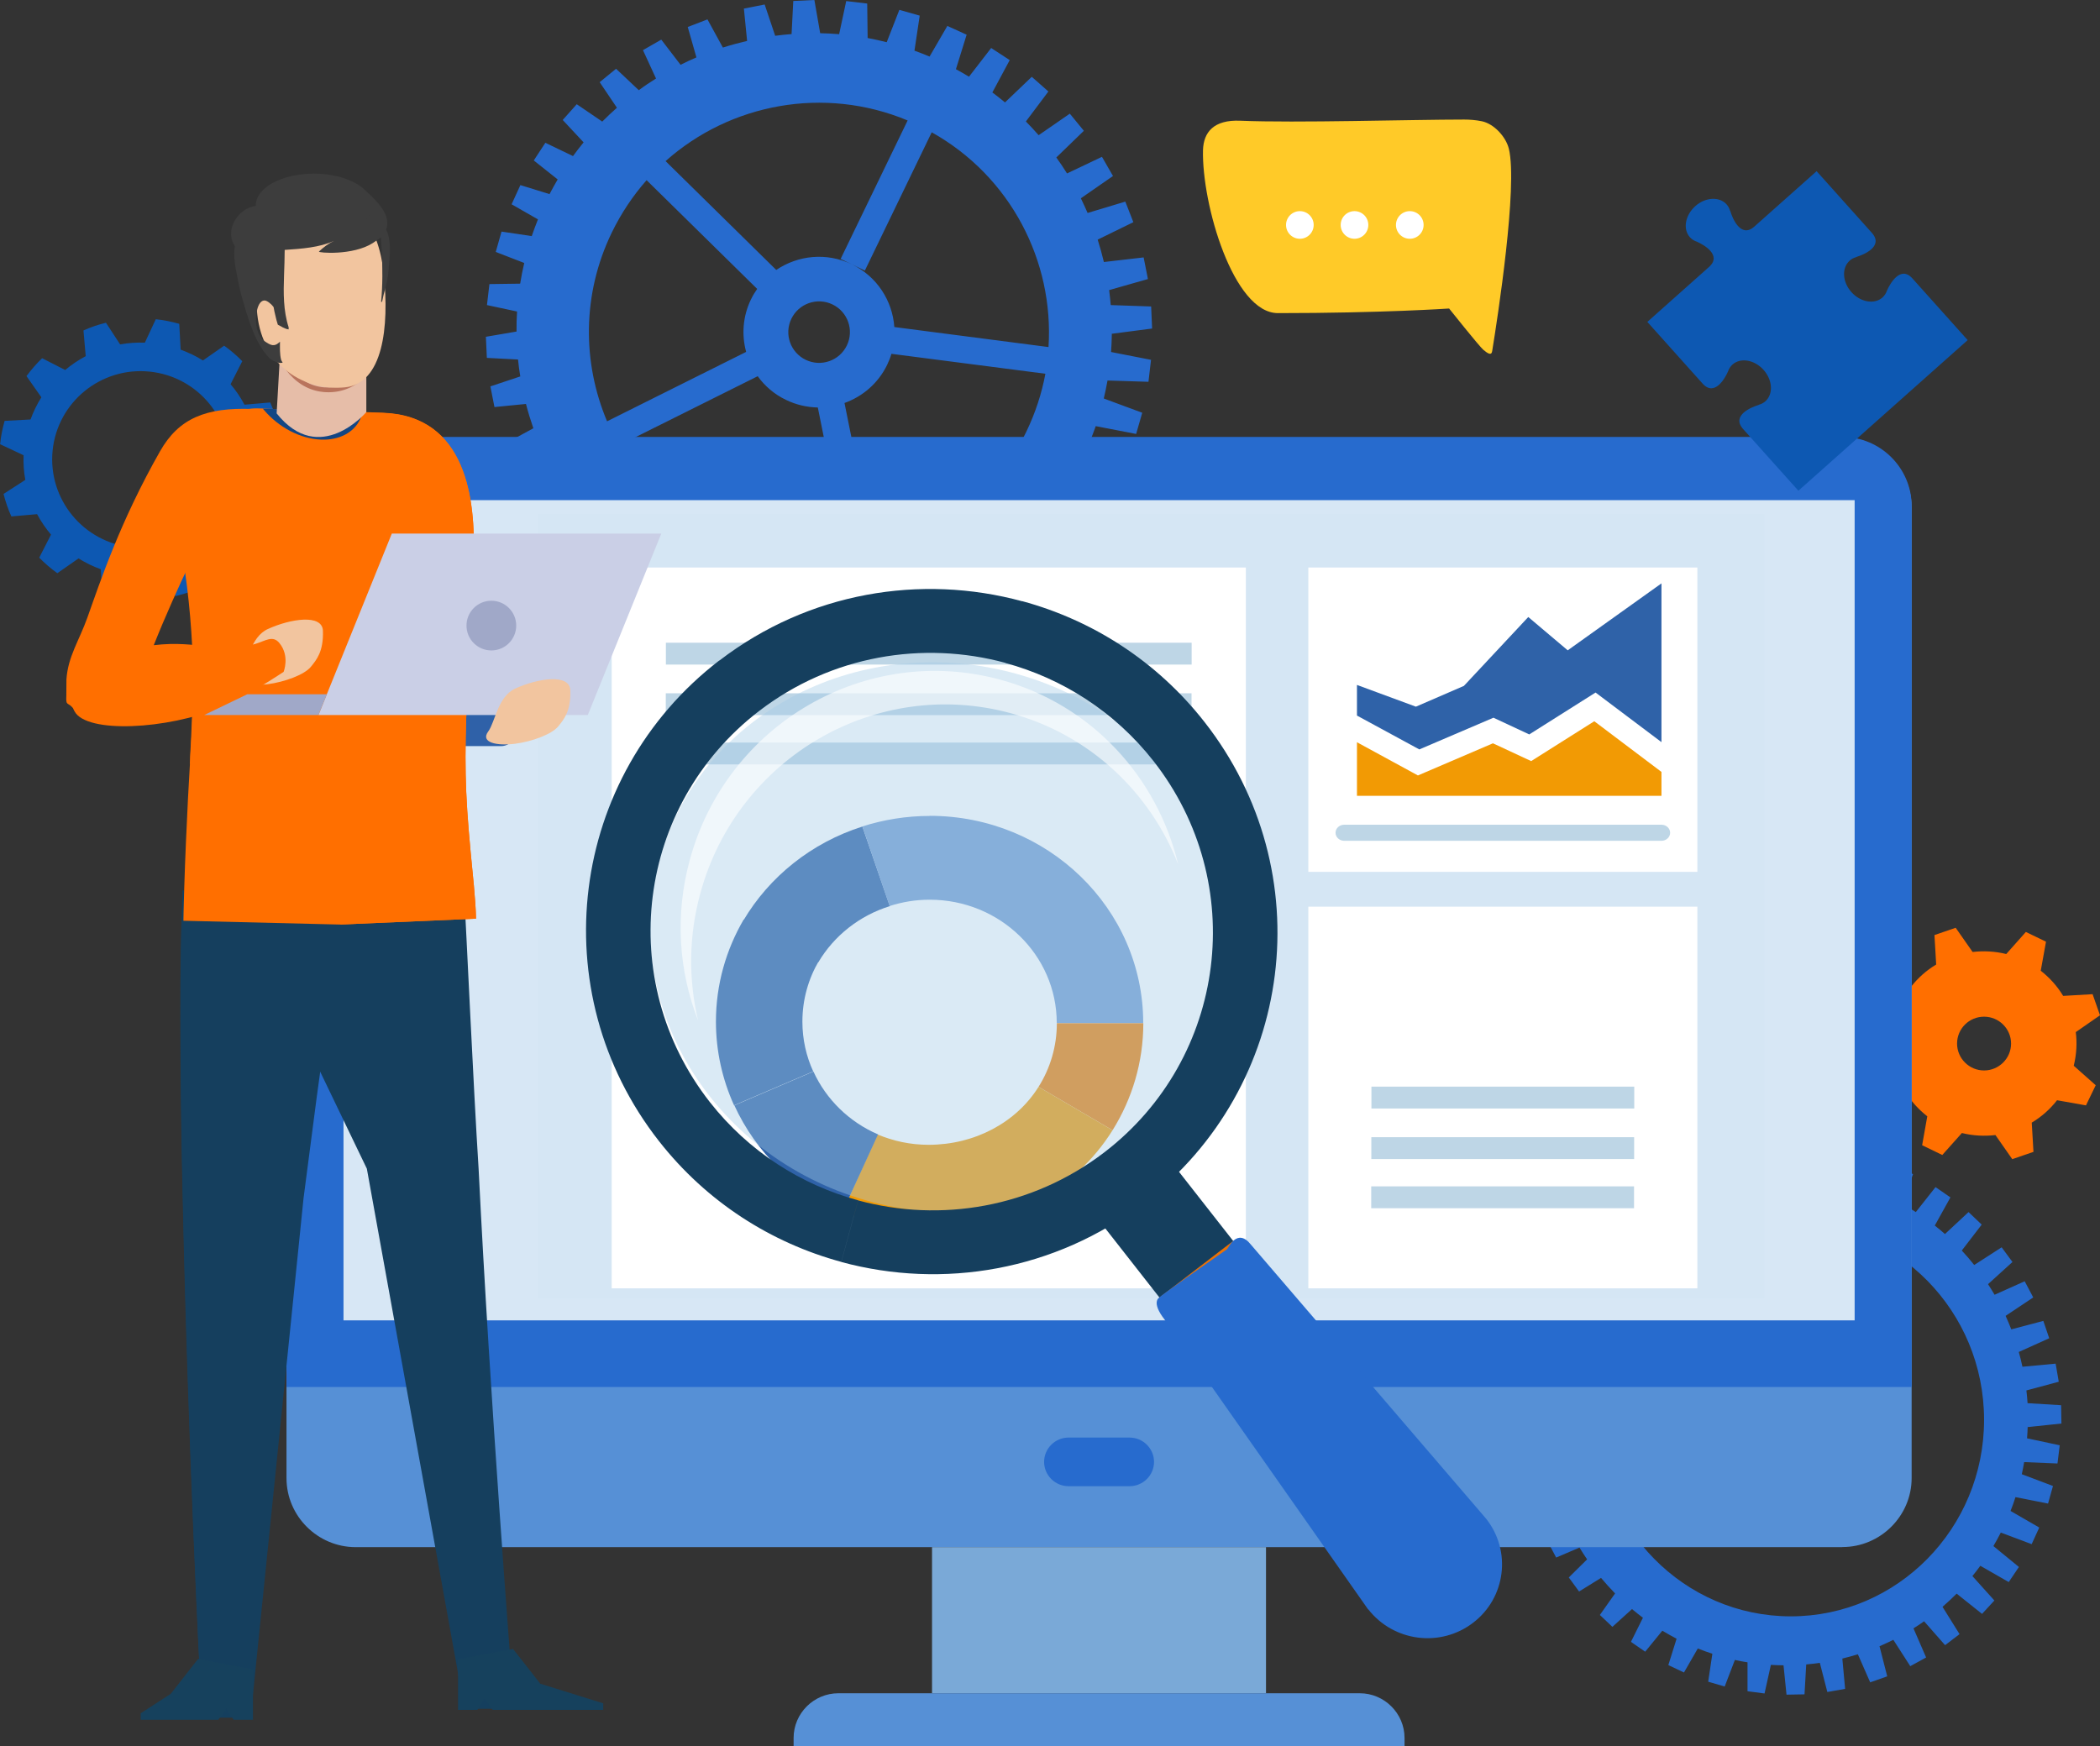 <?xml version="1.0" encoding="UTF-8"?>
<svg id="_レイヤー_2" data-name="レイヤー 2" xmlns="http://www.w3.org/2000/svg" viewBox="0 0 196 163">
  <rect x="0" y="0" width="196" height="163" fill="#333333" stroke="none"/>
  <defs>
    <style>
      .cls-1 {
        fill: #bed6e6;
      }

      .cls-2 {
        fill: #a3cce7;
        opacity: .4;
      }

      .cls-3 {
        fill: #153f5e;
      }

      .cls-4 {
        fill: #f2c59f;
      }

      .cls-5 {
        fill: #ffca28;
      }

      .cls-6 {
        fill: #134684;
      }

      .cls-7 {
        fill: #d5e6f4;
      }

      .cls-8, .cls-9 {
        fill: #fff;
      }

      .cls-10 {
        fill: #eb7104;
      }

      .cls-11 {
        fill: #2f61a8;
      }

      .cls-12 {
        fill: #7aa9d7;
      }

      .cls-13 {
        fill: #2f62a8;
      }

      .cls-14 {
        fill: #276bce;
      }

      .cls-15 {
        fill: #ee8106;
      }

      .cls-16 {
        fill: #0d58b2;
      }

      .cls-17 {
        fill: #16415d;
      }

      .cls-18 {
        fill: #d7e7f5;
      }

      .cls-19 {
        fill: #48488a;
      }

      .cls-20 {
        fill: #b9745d;
      }

      .cls-21 {
        fill: #e6bda8;
      }

      .cls-22 {
        fill: #5690d6;
      }

      .cls-23 {
        fill: #ff6f00;
      }

      .cls-24 {
        fill: #f29a04;
      }

      .cls-9 {
        opacity: .6;
      }

      .cls-25 {
        fill: #3d3d3d;
      }

      .cls-26 {
        fill: #cacfe6;
      }

      .cls-27 {
        fill: #739cd2;
      }

      .cls-28 {
        fill: #a0a8c8;
      }
    </style>
  </defs>
  <g id="_レイヤー_1-2" data-name="レイヤー 1">
    <g>
      <path class="cls-23" d="M193.74,96.35l2.26-1.57-.69-1.97-2.75.16c-.54-.9-1.25-1.69-2.09-2.35l.49-2.71-1.88-.91-1.83,2.06c-1.06-.26-2.12-.31-3.14-.19l-1.58-2.26-1.98.68.16,2.75c-.9.54-1.69,1.24-2.35,2.08l-2.72-.49-.91,1.88,2.07,1.83c-.26,1.06-.32,2.12-.19,3.14l-2.26,1.57.69,1.97,2.75-.16c.54.9,1.25,1.69,2.09,2.35l-.48,2.7,1.88.91,1.83-2.05c1.05.26,2.11.31,3.13.19l1.57,2.25,1.98-.68-.16-2.73c.9-.54,1.71-1.25,2.36-2.09l2.7.48.91-1.88-2.05-1.82c.26-1.06.32-2.12.19-3.15ZM185.18,99.93c-1.39,0-2.52-1.13-2.52-2.51,0-1.39,1.13-2.51,2.52-2.51s2.52,1.13,2.52,2.51-1.13,2.51-2.52,2.51Z"/>
      <path class="cls-16" d="M25.84,46.48c.2-.71.35-1.43.43-2.18l-2.19-1.02c.03-.76-.02-1.53-.16-2.3l2.02-1.31c-.09-.36-.2-.71-.31-1.06-.12-.36-.27-.7-.41-1.04l-2.4.21c-.37-.69-.8-1.33-1.3-1.91l1.09-2.15c-.52-.54-1.09-1.02-1.69-1.45l-1.98,1.38c-.65-.41-1.35-.74-2.08-1.01l-.13-2.41c-.71-.2-1.44-.35-2.19-.43l-1.02,2.19c-.76-.03-1.54.02-2.31.16l-1.32-2.02c-.36.09-.72.19-1.07.31-.35.12-.7.26-1.03.41l.21,2.4c-.69.36-1.33.8-1.92,1.29l-2.15-1.1c-.54.52-1.02,1.08-1.46,1.67l1.39,1.98c-.41.65-.75,1.35-1.01,2.07l-2.42.13c-.2.71-.35,1.44-.42,2.18l2.19,1.03c-.03.76.02,1.53.16,2.3l-2.03,1.31c.09.36.2.72.32,1.07.12.36.26.7.41,1.03l2.4-.21c.37.69.81,1.33,1.3,1.91l-1.1,2.15c.52.53,1.09,1.02,1.69,1.45l1.98-1.38c.65.41,1.35.75,2.08,1.01l.13,2.41c.71.2,1.45.35,2.19.43l1.03-2.19c.76.02,1.54-.02,2.31-.16l1.31,2.02c.36-.09.72-.19,1.08-.31.36-.13.7-.26,1.04-.41l-.21-2.4c.69-.37,1.34-.8,1.92-1.29l2.16,1.1c.54-.52,1.03-1.09,1.46-1.68l-1.39-1.98c.41-.65.75-1.35,1.01-2.07l2.41-.13ZM12.31,51.09c-4.54-.46-7.85-4.5-7.4-9.03.46-4.53,4.51-7.83,9.05-7.37,4.54.46,7.85,4.5,7.4,9.03-.46,4.53-4.51,7.83-9.05,7.37Z"/>
      <path class="cls-14" d="M189.28,133.22l3.12-.33-.03-1.71-3.13-.19c-.03-.4-.06-.8-.11-1.19l3.02-.81-.29-1.69-3.1.29c-.1-.47-.21-.93-.34-1.38l2.84-1.28-.55-1.62-2.99.79c-.17-.43-.34-.85-.53-1.26l2.58-1.72-.8-1.51-2.81,1.26c-.19-.33-.4-.66-.61-.99l2.28-2.07-1.01-1.37-2.56,1.65c-.37-.47-.76-.92-1.16-1.35l1.86-2.42-1.23-1.17-2.2,2.05c-.31-.27-.62-.54-.95-.79l1.46-2.63-1.39-.96-1.84,2.33c-.41-.27-.83-.52-1.26-.76l1-2.78-1.52-.72-1.42,2.54c-.43-.19-.87-.37-1.32-.53l.55-2.85-1.62-.47-.98,2.68c-.39-.1-.79-.19-1.2-.27l.12-2.84-1.67-.22-.56,2.75c-.38-.04-.76-.07-1.14-.08l-.41-2.77-1.61.03-.2,2.73c-.41.02-.82.05-1.23.1l-.8-2.62-1.58.28.2,2.68c-.49.1-.97.22-1.44.35l-1.17-2.39-1.52.53.61,2.54c-.45.17-.89.36-1.33.57l-1.49-2.12-1.41.77.98,2.36c-.36.21-.71.44-1.06.67l-1.75-1.83-1.29.98,1.29,2.14c-.5.4-.97.83-1.43,1.27l-1.98-1.45-1.1,1.19,1.6,1.83c-.29.34-.57.69-.84,1.04l-2.15-1.11-.91,1.35,1.83,1.54c-.28.45-.55.92-.8,1.39l-2.26-.73-.68,1.48,2.02,1.21c-.2.48-.38.96-.54,1.45l-2.32-.35-.44,1.57,2.16.86c-.1.43-.19.87-.27,1.31h-2.33s-.2,1.62-.2,1.62l2.26.52c-.03.43-.06.86-.07,1.3l-2.29.35.03,1.63,2.3.17c.03.46.07.92.13,1.37l-2.22.7.27,1.61,2.31-.18c.12.53.25,1.06.41,1.57l-2.09,1.06.53,1.54,2.27-.56c.19.48.4.95.62,1.42l-1.92,1.39.76,1.44,2.18-.93c.23.38.46.74.71,1.1l-1.71,1.69.96,1.31,2.05-1.27c.42.5.85.98,1.31,1.45l-1.42,2.01,1.17,1.11,1.83-1.66c.33.28.67.55,1.02.81l-1.12,2.25,1.33.92,1.6-1.96c.44.26.88.51,1.33.75l-.77,2.46,1.46.69,1.29-2.24c.45.18.9.34,1.36.49l-.39,2.61,1.54.45.95-2.48c.39.09.78.16,1.18.22v2.7s1.59.21,1.59.21l.59-2.67c.39.02.78.04,1.18.04l.28,2.74,1.68-.03.16-2.79c.43-.04.85-.09,1.27-.15l.7,2.72,1.66-.29-.26-2.83c.49-.12.97-.25,1.45-.4l1.15,2.62,1.59-.56-.72-2.81c.44-.19.87-.39,1.29-.6l1.58,2.46,1.48-.81-1.18-2.72c.34-.21.67-.43.99-.66l1.96,2.23,1.35-1.03-1.59-2.55c.45-.39.89-.8,1.32-1.23l2.37,1.89,1.15-1.25-2.05-2.28c.25-.31.5-.63.74-.96l2.65,1.52.95-1.41-2.38-1.95c.24-.41.47-.83.69-1.26l2.88,1.08.71-1.55-2.68-1.55c.17-.42.32-.85.46-1.29l3.04.6.46-1.64-2.91-1.1c.08-.37.16-.75.22-1.13l3.11.13.21-1.7-3.05-.65c.03-.36.05-.72.06-1.09ZM167.14,150.89c-9.96,0-18.04-8.22-18.04-18.35,0-10.13,8.08-18.35,18.04-18.35,9.96,0,18.04,8.22,18.04,18.35,0,10.13-8.08,18.35-18.04,18.35Z"/>
      <path class="cls-14" d="M103.76,31.16l3.77-.49-.09-2.06-3.77-.13c-.04-.47-.09-.93-.15-1.4l3.62-1.03-.4-2.02-3.71.43c-.17-.7-.36-1.4-.58-2.09l3.33-1.63-.75-1.92-3.52,1.06c-.2-.46-.41-.92-.63-1.37l3-2.08-1.03-1.79-3.26,1.55c-.32-.51-.65-1.01-1-1.49l2.57-2.49-1.31-1.6-2.91,2.01c-.38-.44-.78-.86-1.19-1.28l2.1-2.8-1.55-1.37-2.5,2.39c-.38-.32-.78-.63-1.18-.93l1.62-3.02-1.73-1.13-2.07,2.68c-.4-.24-.81-.48-1.22-.7l1-3.22-1.8-.82-1.66,2.86c-.47-.2-.94-.38-1.41-.55l.49-3.27-1.9-.54-1.18,3.02c-.59-.15-1.19-.28-1.78-.39l-.04-3.22-1.96-.23-.66,3.09c-.59-.05-1.18-.08-1.77-.09l-.54-3.1-1.97.09-.16,3.09c-.51.04-1.02.09-1.53.16l-.98-2.92-1.94.38.3,3.02c-.76.18-1.52.38-2.26.62l-1.44-2.63-1.84.71.81,2.84c-.5.21-.99.44-1.48.69l-1.8-2.35-1.71.98,1.22,2.65c-.55.34-1.09.7-1.61,1.09l-2.12-2-1.53,1.25,1.61,2.39c-.47.41-.92.84-1.37,1.29l-2.38-1.62-1.31,1.47,1.95,2.09c-.34.42-.67.84-.99,1.28l-2.58-1.24-1.08,1.65,2.23,1.77c-.26.45-.52.91-.76,1.37l-2.72-.84-.82,1.79,2.46,1.41c-.21.52-.4,1.04-.58,1.56l-2.82-.42-.54,1.9,2.66,1.03c-.15.64-.28,1.28-.38,1.93l-2.87.04-.23,1.96,2.81.6c-.04.62-.06,1.25-.05,1.87l-2.86.49.09,1.97,2.91.15c.05.53.12,1.05.21,1.58l-2.79.93.38,1.93,2.94-.29c.2.77.43,1.52.69,2.27l-2.63,1.43.72,1.84,2.9-.82c.22.48.46.95.71,1.42l-2.43,1.84.99,1.71,2.8-1.27c.34.52.71,1.03,1.09,1.52l-2.14,2.26,1.25,1.53,2.61-1.75c.4.43.82.85,1.25,1.25l-1.8,2.63,1.48,1.31,2.36-2.19c.39.3.78.59,1.19.87l-1.42,2.93,1.66,1.08,2.06-2.58c.42.23.85.46,1.29.67l-1.13,3.13,1.88.86,1.64-2.95c.49.19.99.36,1.48.52l-.65,3.32,1.99.57,1.2-3.21c.6.13,1.21.24,1.81.33l-.11,3.46,2.06.24.68-3.44c.58.03,1.16.04,1.74.03l.46,3.51,2.07-.09.12-3.58c.48-.05.97-.12,1.45-.19l1,3.47,2.03-.4-.42-3.62c.71-.19,1.41-.4,2.11-.64l1.63,3.32,1.93-.75-1.08-3.56c.45-.2.89-.42,1.32-.65l2.14,3.06,1.79-1.03-1.62-3.39c.48-.32.96-.65,1.43-1l2.63,2.7,1.6-1.3-2.16-3.11c.41-.37.8-.75,1.19-1.15l3.05,2.27,1.37-1.54-2.65-2.75c.29-.36.57-.73.84-1.11l3.38,1.8,1.13-1.73-3.04-2.33c.22-.38.43-.76.63-1.15l3.63,1.3.86-1.88-3.37-1.87c.18-.45.35-.9.51-1.35l3.77.73.57-1.98-3.59-1.33c.13-.56.25-1.12.35-1.68l3.82.12.24-2.05-3.73-.73c.04-.55.06-1.1.07-1.65ZM97.87,32.4l-14.4-1.87c-.17-2.44-1.61-4.72-3.97-5.86l1.22.59,6.24-12.91c7.36,4.12,11.42,12.03,10.9,20.05ZM84.71,11.25l-6.25,12.92,1.04.5c-2.36-1.13-5.03-.84-7.05.53l-10.33-10.16c6.01-5.36,14.78-7.05,22.58-3.8ZM75.2,33.59c-1.43-.69-2.03-2.4-1.34-3.83.69-1.43,2.41-2.03,3.84-1.34,1.43.69,2.03,2.4,1.34,3.83-.69,1.43-2.41,2.03-3.84,1.34ZM57.1,21.71c.88-1.81,1.98-3.45,3.25-4.89l10.32,10.15c-.22.31-.41.63-.58.98-.77,1.59-.88,3.32-.45,4.9l-12.98,6.48c-2.31-5.47-2.35-11.86.44-17.62ZM67.12,50.29c-4.09-1.96-7.27-5.05-9.35-8.71l12.95-6.46c.66.92,1.56,1.7,2.66,2.22.95.46,1.96.68,2.95.7l2.86,14.2c-3.99.52-8.18-.07-12.08-1.95ZM95.79,40.3c-2.88,5.95-8.16,9.97-14.12,11.47l-2.85-14.15c1.68-.6,3.14-1.83,3.98-3.56.16-.34.3-.68.4-1.03l14.37,1.86c-.34,1.83-.93,3.65-1.78,5.41Z"/>
      <g>
        <path class="cls-22" d="M171.95,144.43H33.2c-3.55,0-6.46-2.9-6.46-6.44V47.39c0-3.54,2.91-6.44,6.46-6.44h138.76c3.55,0,6.46,2.9,6.46,6.44v90.59c0,3.54-2.91,6.44-6.46,6.44Z"/>
        <path class="cls-14" d="M171.95,40.79H33.2c-3.55,0-6.46,2.9-6.46,6.44v82.25h151.68V47.23c0-3.54-2.91-6.44-6.46-6.44Z"/>
        <rect class="cls-12" x="86.99" y="144.43" width="31.17" height="13.65"/>
        <rect class="cls-18" x="32.06" y="46.69" width="141.04" height="76.57"/>
        <path class="cls-14" d="M105.43,138.74h-5.7c-1.25,0-2.28-1.02-2.28-2.27h0c0-1.25,1.03-2.27,2.28-2.27h5.7c1.25,0,2.28,1.02,2.28,2.27h0c0,1.25-1.03,2.27-2.28,2.27Z"/>
        <path class="cls-22" d="M131.09,163v-.76c0-2.29-1.88-4.17-4.18-4.17h-48.66c-2.3,0-4.18,1.88-4.18,4.17v.76h57.02Z"/>
      </g>
      <g>
        <rect class="cls-7" x="50.2" y="47.99" width="114.47" height="73.18"/>
        <rect class="cls-8" x="122.11" y="52.98" width="36.31" height="28.41"/>
        <rect class="cls-8" x="57.09" y="52.98" width="59.19" height="67.29"/>
        <path class="cls-15" d="M98.64,95.51c0,2.18-.62,4.22-1.71,5.95l6.91,4.05c1.82-2.92,2.87-6.34,2.87-10h-8.07Z"/>
        <path class="cls-24" d="M78.65,113.07c2.45,1.05,5.17,1.63,8.02,1.63,7.23,0,13.68-3.59,17.17-9.19l-6.91-4.05c-2.08,3.33-5.96,5.41-10.26,5.41-1.7,0-3.31-.35-4.77-.97l-3.25,7.17Z"/>
        <path class="cls-13" d="M78.67,113.06l3.28-7.16c-2.69-1.16-4.84-3.26-6.03-5.87l-7.38,3.16c2,4.38,5.62,7.91,10.14,9.86Z"/>
        <path class="cls-13" d="M68.52,103.18l7.38-3.16c-.65-1.42-1.01-2.99-1.01-4.65,0-2.06.56-4,1.54-5.67l-7.02-3.86c-1.64,2.81-2.59,6.06-2.59,9.53,0,2.78.61,5.42,1.69,7.81Z"/>
        <path class="cls-13" d="M83.05,84.59l-2.56-7.43c-4.73,1.5-8.69,4.67-11.12,8.79l7.02,3.86c1.46-2.46,3.83-4.34,6.66-5.22Z"/>
        <path class="cls-27" d="M86.77,76.17c-2.19,0-4.3.35-6.28.98l2.54,7.43c1.18-.38,2.43-.59,3.74-.59,6.55,0,11.86,5.15,11.86,11.51h8.07c0-10.68-8.92-19.34-19.93-19.34Z"/>
        <g>
          <rect class="cls-1" x="62.15" y="60" width="49.07" height="2.04"/>
          <rect class="cls-1" x="62.14" y="64.72" width="49.07" height="2.04"/>
          <rect class="cls-1" x="62.12" y="69.32" width="49.07" height="2.04"/>
        </g>
        <rect class="cls-8" x="122.11" y="84.64" width="36.31" height="35.63"/>
        <g>
          <rect class="cls-1" x="128" y="101.44" width="24.53" height="2.04"/>
          <rect class="cls-1" x="127.99" y="106.16" width="24.53" height="2.04"/>
          <rect class="cls-1" x="127.98" y="110.75" width="24.53" height="2.04"/>
        </g>
        <path class="cls-1" d="M155.07,78.49h-29.61c-.45,0-.81-.34-.81-.75s.36-.75.81-.75h29.61c.45,0,.81.34.81.75s-.36.75-.81.75Z"/>
        <polygon class="cls-13" points="148.92 64.65 142.73 68.56 139.39 67 132.47 69.96 126.65 66.8 126.65 63.94 132.15 65.97 136.63 64.03 142.64 57.6 146.32 60.71 155.07 54.46 155.07 69.28 148.92 64.65"/>
        <polygon class="cls-24" points="132.34 72.39 139.34 69.39 142.91 71.05 148.8 67.33 155.07 72.06 155.07 74.29 126.65 74.29 126.65 69.29 132.34 72.39"/>
      </g>
      <g>
        <ellipse class="cls-2" cx="87.97" cy="87.51" rx="25.56" ry="27.39" transform="translate(-18.95 150.49) rotate(-75.35)"/>
        <g>
          <path class="cls-3" d="M95.41,56.12c6.52,1.77,12.54,5.57,17.01,11.28,10.95,13.98,8.43,34.06-5.64,44.87-8.32,6.39-18.81,8.1-28.26,5.54l1.57-5.75c7.69,2.09,16.23.69,23-4.5h0c11.43-8.79,13.48-25.13,4.58-36.5-3.64-4.64-8.53-7.73-13.84-9.17l1.57-5.75ZM67.15,61.66c8.32-6.39,18.81-8.1,28.26-5.53l-1.57,5.75c-7.69-2.09-16.23-.7-23,4.5-11.43,8.79-13.49,25.13-4.59,36.5,3.64,4.64,8.54,7.73,13.84,9.17l-1.57,5.75c-6.52-1.77-12.55-5.57-17.02-11.28-10.94-13.97-8.42-34.06,5.64-44.87Z"/>
          <polygon class="cls-3" points="120.49 136.8 127.37 131.51 108.08 106.89 101.2 112.17 120.49 136.8"/>
        </g>
        <g>
          <polygon class="cls-10" points="120.49 136.8 127.37 131.51 115.1 115.84 108.21 121.13 120.49 136.8"/>
          <path class="cls-14" d="M127.71,150.24c2.37,3.03,6.75,3.58,9.79,1.24,3.04-2.33,3.59-6.68,1.21-9.7l-21.94-25.57c-1.31-1.67-2.14.33-2.25.41,0,0-6.29,4.37-6.32,4.51,0,0-.8.4.5,2.06l18.99,27.05Z"/>
        </g>
        <path class="cls-9" d="M94.34,66.58c-12.53-3.41-25.5,4.11-28.97,16.79-1.11,4.04-1.11,8.12-.21,11.91-1.81-4.62-2.19-9.86-.77-15.04,3.47-12.68,16.44-20.2,28.97-16.79,8.54,2.32,14.66,9.12,16.6,17.23-2.62-6.69-8.21-12.08-15.62-14.1Z"/>
      </g>
      <g>
        <rect class="cls-11" x="40.32" y="64.91" width="7.78" height="4.74" rx="1.33" ry="1.33"/>
        <path class="cls-19" d="M29.47,92.17c-.11,0-.21-.07-.24-.19l-1.67-6.36c-.04-.13.04-.27.17-.31.13-.04.27.04.3.18l1.67,6.36c.04.13-.04.27-.17.31-.02,0-.04,0-.06,0Z"/>
        <path class="cls-3" d="M17.01,83.13l26.26-.78c.28,5.06.91,19.01,1.4,26.76,1.07,21.65,3.07,47.18,3.07,47.18l2.99,3.23h-7.38s-9.11-50.42-9.11-50.42h0l-4.72-9.81-1.23,9.81-4.94,50.42h-6.22s1.54-2.95,1.54-2.95c0,0-1.14-22.39-1.66-47.47-.17-6.79-.2-19.65.02-25.97Z"/>
        <path class="cls-23" d="M44.43,85.76l-27.33,1.18c.07-5.02.4-12,.64-15.86.02-.25.03-.49.04-.71.17-2.48.26-4.92.23-7.53,0-.26,0-.52-.01-.77-.02-1.02-.07-2.07-.15-3.16-.12-1.77-.31-3.65-.6-5.69-.4-2.85-2.09-6.86-1.65-9.06.55-2.66,2.82-4.72,5.58-5.57,1.02-.32,2.09-.47,3.19-.43l11.36.39c7.83.27,8.67,8.14,8.47,13.56-.16,4.29-.42,8.58-.61,12.88-.24,5.85-.21,8.79.34,14.6.16,1.69.47,4.46.5,6.19Z"/>
        <path class="cls-23" d="M42.24,85.76c-.03-1.73-.35-4.49-.5-6.19-.55-5.81-.58-8.75-.34-14.6.19-4.3.46-8.59.61-12.88.2-5.41-.64-13.29-8.47-13.56l-10.36-.36c.39-.04.79-.05,1.19-.03l11.36.39c7.83.27,8.67,8.14,8.47,13.56-.16,4.29-.42,8.58-.61,12.88-.24,5.85-.21,8.79.34,14.6.16,1.69.47,4.46.5,6.19l-27.33,1.18s0-.06,0-.09l25.14-1.08Z"/>
        <path class="cls-23" d="M28.37,63.75c-2.24,1.69-7.61,4.99-8.71,6.01-.61.56-1.26,1.1-1.94,1.57.02-.25.03-.5.03-.73.14-2.53.24-5.02.25-7.67,2.17-.84,4.45-1.95,5.95-3.01.6-.42,2.76-2.4,3.15-1.32.29.82.93,1.74,1.52,2.5.57.73.43,2.13-.26,2.66Z"/>
        <path class="cls-4" d="M25,58.72c-1.63.74-1.88,3.14-2.52,4-.77,1.04.8,1.37,2.52,1.15,1.53-.2,3.41-.87,4.02-1.63.52-.64,1.18-1.41,1.12-3.35-.05-1.59-3.01-1.14-5.14-.17Z"/>
        <path class="cls-23" d="M26.07,60.02c-.62-.74-1.28-.2-2.21.08-3.31,1.03-5.23-.38-9.51.13.29-.71.56-1.4.82-2,2.55-6,4.05-8.53,5.02-10.68.91-2.01,5.07-9.31,3.37-9.37-4.32-.16-6.87.85-8.63,3.96-3.7,6.51-5.55,12.07-6.77,15.5-.79,2.21-1.81,3.63-1.96,5.78,0,.06-.01,1.46-.01,1.52-.05,1.02.12.56.62,1.16.05.11.09.21.15.31,1.12,2.08,8.62,1.71,13.66-.38,2.39-.99,5.85-3.31,5.85-3.31,0,0,.61-1.49-.41-2.71Z"/>
        <path class="cls-6" d="M33.86,38.47c-.06.26-.15.49-.27.72-.59,1.18-1.9,1.91-3.61,1.85-1.97-.07-3.98-1.17-5.31-2.73-.05-.05-.1-.11-.14-.16l9.32.32Z"/>
        <path class="cls-21" d="M34.19,32.45v6.02s-4.36,5.15-8.37.12l.35-6.14h8.02Z"/>
        <path class="cls-20" d="M29.92,36.56c.11.02.21.03.32.04,1.34.11,2.58-.3,3.59-1.18.09-.08.09-.22,0-.31-.09-.09-.23-.1-.33-.02-.91.8-2.03,1.17-3.25,1.07-1.27-.1-2.35-.74-3.21-1.9-.08-.1-.22-.13-.32-.06-.1.07-.13.2-.05.3.87,1.16,1.98,1.87,3.24,2.06Z"/>
        <path class="cls-4" d="M35.82,25.6c.52,4.91-.07,10.22-3.64,10.56-3.72.36-7.65-1.93-8.17-6.83-.52-4.91,1.92-9.54,5.46-10.35,3.54-.81,5.83,1.72,6.36,6.63Z"/>
        <path class="cls-25" d="M36.05,21.42c.18-.51.13-1.11-.27-1.77-.08-.13-.17-.27-.28-.41-.45-.62-1.1-1.2-1.7-1.7-.02,0-.04,0-.06,0-2.94-.98-5.27.49-7.93,1.89-1.3.66-3.2,1.23-3.54,2.38-.69,1.55-.38,2.76,0,4.64.1.51.21.98.33,1.37.52,1.8,1.18,4.24,2.55,5.61.29.25.75.5,1.17.44.02,0,.04,0,.06-.01-.05-.08-.1-.17-.14-.26-.14-.55-.11-1.16-.11-1.7-.21.2-.38.31-.57.32-.19.02-.39-.06-.67-.24-.73-.43-.98-1.24-1.01-2.08,0-.22.03-.6.12-.96,0,0,0-.01,0-.02.06-.26.16-.5.29-.66.11-.13.24-.21.4-.21.23,0,.61.31.81.57.02.02.03.05.04.07.04.26.1.51.16.76.06.29.14.58.23.86.32.17.65.4,1.01.44v-.19c-.5-1.56-.49-3.2-.43-4.85.01-.4.03-.8.04-1.2.01-.37.02-.74.02-1.12v-.06c1.6-.11,3.22-.22,4.6-.84-.53.25-.98.6-1.4.99-.14.13,3.19.4,5.04-.8.27-.18.51-.35.74-.53h0s0,.02,0,.02c.03.42.06.85.08,1.29.08,1.55.09,3.16-.06,4.72.02,0,.05,0,.09,0,.08-.41.18-.82.29-1.22.14-.55.27-1.1.31-1.67.09-1.13.34-2.81-.23-3.86Z"/>
        <polygon class="cls-17" points="56.3 159.62 45.99 159.62 45.21 158.59 44.55 159.62 42.75 159.62 42.75 154.9 47.88 153.93 50.43 157.18 56.3 159.01 56.3 159.62"/>
        <polygon class="cls-26" points="29.72 66.75 54.86 66.75 61.72 49.81 36.57 49.81 29.72 66.75"/>
        <path class="cls-4" d="M48.09,64.28c-1.63.74-1.88,3.14-2.52,4-.77,1.04.8,1.37,2.52,1.15,1.53-.2,3.41-.87,4.02-1.63.52-.64,1.18-1.41,1.12-3.35-.05-1.59-3.01-1.14-5.14-.17Z"/>
        <ellipse class="cls-25" cx="29.3" cy="19.15" rx="5.42" ry="2.94"/>
        <ellipse class="cls-25" cx="23.76" cy="21.43" rx="2.4" ry="2" transform="translate(-8.08 24.62) rotate(-47.76)"/>
        <path class="cls-3" d="M16.93,85.95l14.84.36-2.21,16.12-1.23,9.43-4.94,48.49h-6.22s1.54-2.84,1.54-2.84c0,0-1.14-21.53-1.66-45.65-.17-6.53-.33-19.83-.11-25.91Z"/>
        <polygon class="cls-28" points="23.08 64.81 30.51 64.81 29.72 66.75 19.06 66.75 23.08 64.81"/>
        <polygon class="cls-17" points="13.13 160.55 20.37 160.55 21.15 159.53 21.81 160.55 23.61 160.55 23.61 155.84 18.49 154.86 15.94 158.12 13.13 159.94 13.13 160.55"/>
        <ellipse class="cls-28" cx="45.86" cy="58.4" rx="2.32" ry="2.32"/>
      </g>
      <path class="cls-16" d="M172.63,24.33c.17-.15.38-.26.6-.32.01-.01.03-.02.05-.03.61-.18,2.57-.96,1.43-2.24l-5.16-5.76-5.81,5.17c-1.28,1.14-2.06-.82-2.24-1.43,0-.02-.01-.04-.03-.05-.06-.22-.17-.42-.32-.59-.67-.75-1.99-.68-2.93.17s-1.17,2.14-.5,2.89c.18.2.4.34.65.42.62.27,2.39,1.25,1.13,2.37l-5.75,5.12,5.16,5.76c1.12,1.25,2.1-.51,2.37-1.13.08-.25.23-.47.42-.65.75-.67,2.05-.45,2.9.5s.92,2.26.17,2.93c-.17.15-.38.26-.6.32-.01.01-.03.02-.05.03-.61.18-2.57.96-1.43,2.24l5.16,5.76,15.8-14.06-5.16-5.76c-1.12-1.25-2.1.51-2.37,1.13-.08.25-.23.47-.42.65-.75.67-2.05.45-2.9-.5s-.92-2.26-.17-2.93Z"/>
      <g>
        <path class="cls-5" d="M140.83,13.9c-.27-1.12-1.38-2.34-2.52-2.58-.58-.12-1.16-.16-1.65-.16-4.92,0-15.7.33-20.89.11-2.49-.11-3.44,1.07-3.49,2.75-.12,5.04,2.84,15.21,6.99,15.21,9.67,0,15.98-.43,15.98-.43,0,0,2.82,3.54,3.19,3.85.37.31.76.6.83.13.51-3.12,2.4-15.4,1.56-18.88Z"/>
        <g>
          <circle class="cls-8" cx="121.32" cy="21" r="1.29"/>
          <circle class="cls-8" cx="126.42" cy="21" r="1.29"/>
          <circle class="cls-8" cx="131.58" cy="21" r="1.29"/>
        </g>
      </g>
    </g>
  </g>
</svg>